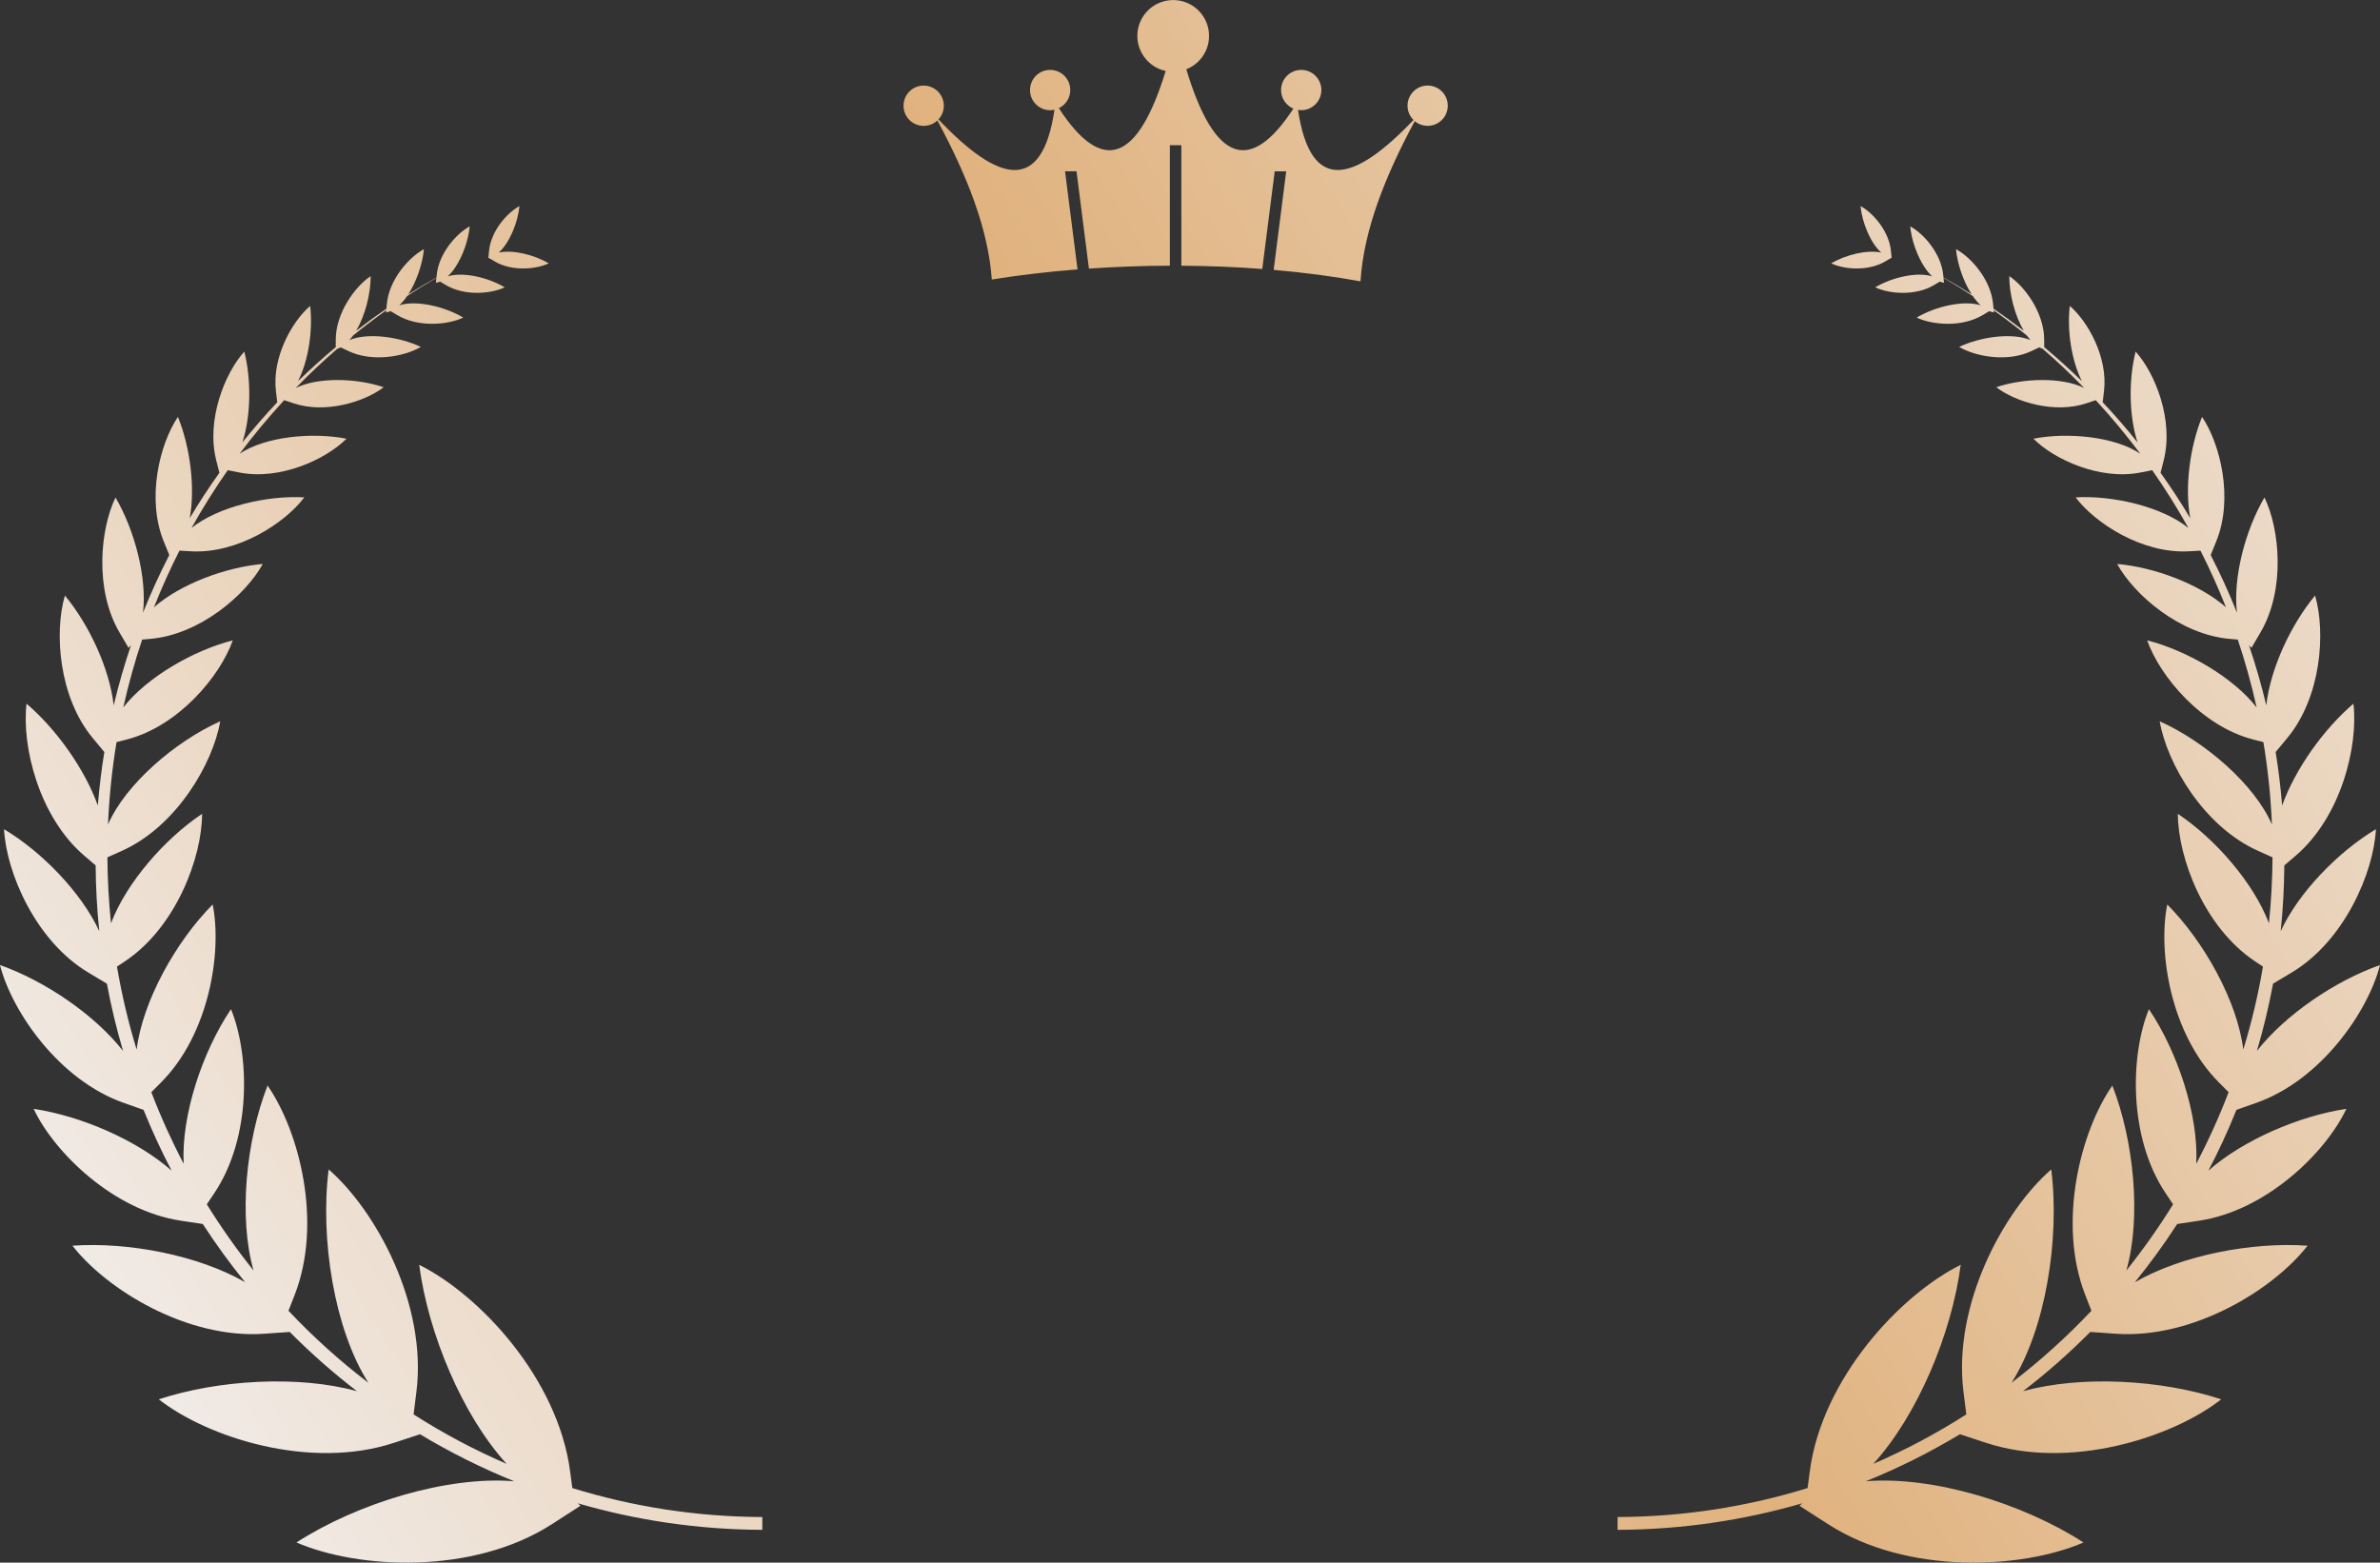 <?xml version="1.0" encoding="UTF-8"?>
<svg id="_圖層_2" data-name="圖層 2" xmlns="http://www.w3.org/2000/svg" xmlns:xlink="http://www.w3.org/1999/xlink" viewBox="0 0 793.87 521.29">
  <rect x="0" y="0" width="793.87" height="521.29" fill="#333333" stroke="none"/>
  <defs>
    <style>
      .cls-1 {
        fill: url(#_未命名漸層_34);
        fill-rule: evenodd;
      }
    </style>
    <linearGradient id="_未命名漸層_34" data-name="未命名漸層 34" x1="4.26" y1="553.62" x2="913.98" y2="-11.41" gradientUnits="userSpaceOnUse">
      <stop offset="0" stop-color="#f4f6fb"/>
      <stop offset=".49" stop-color="#e0b27e"/>
      <stop offset="1" stop-color="#f4f6fb"/>
    </linearGradient>
  </defs>
  <g id="_Layer_1" data-name="#Layer 1">
    <path class="cls-1" d="M162.88,86.1c.07-.01.13-.02.2-.04l1.88,1.12c5.72,3.41,13.79,2.71,18.07.68-4.77-2.85-11.91-4.63-16.67-3.6,3.62-3.24,6.38-10.02,6.91-15.51-4.17,2.25-9.52,8.34-10.15,14.96l-.23,2.38h0ZM312.66,40.15c9.77,18.18,16.96,36.03,18.17,53.1,9.09-1.47,18.71-2.61,28.59-3.38l-4.17-32.73h3.83l4.14,32.46c8.87-.61,17.93-.94,27-.97v-40.19h3.83v40.2c9.08.05,18.13.42,26.99,1.08l4.15-32.57h3.83l-4.18,32.88c10.03.87,19.77,2.14,28.96,3.82,1.09-17.17,8.27-35.14,18.09-53.44,1.16.97,2.67,1.57,4.32,1.57,3.71,0,6.71-3.02,6.71-6.72s-3-6.72-6.71-6.72-6.72,3.01-6.72,6.72c0,1.86.76,3.55,1.99,4.77-19.91,20.9-34.33,24.71-38.51-3.36.35.06.7.09,1.06.09,3.71,0,6.72-3.01,6.72-6.72s-3.01-6.72-6.72-6.72-6.72,3.01-6.72,6.72c0,2.78,1.69,5.17,4.11,6.19-14.31,21.92-26.27,18.15-35.72-13.12,4.44-1.74,7.59-6.06,7.59-11.13,0-6.61-5.35-11.96-11.96-11.96s-11.96,5.35-11.96,11.96c0,5.74,4.05,10.54,9.45,11.69-9.43,30.81-21.36,34.37-35.63,12.42,2.25-1.09,3.81-3.38,3.81-6.05,0-3.71-3.01-6.72-6.72-6.72s-6.71,3.01-6.71,6.72,3.01,6.72,6.71,6.72c.5,0,.99-.05,1.46-.16-4.18,28.25-18.69,24.33-38.71,3.24,1.11-1.2,1.79-2.81,1.79-4.57,0-3.71-3.02-6.72-6.72-6.72s-6.72,3.01-6.72,6.72,3.01,6.72,6.72,6.72c1.78,0,3.39-.69,4.58-1.81h0ZM630.98,86.1h0c-.07-.01-.13-.02-.2-.04l-1.88,1.12c-5.72,3.41-13.79,2.71-18.07.68,4.77-2.85,11.91-4.63,16.67-3.6-3.62-3.24-6.38-10.02-6.91-15.51,4.17,2.25,9.52,8.34,10.15,14.96l.23,2.38h0ZM539.6,510.35h0c21.37-.08,42.03-3.18,61.59-8.86-.33.27-.65.54-.96.82l9.51,6.13c26.45,17.04,64.71,15.01,85.24,6.12-20.32-13.09-50.34-22.27-72.63-20.41,10.93-4.42,21.43-9.68,31.42-15.69l8.69,2.86c27.9,9.18,61.99-1.65,78.45-14.51-19.92-6.55-46.62-8.09-66.11-2.71,7.91-6.09,15.41-12.69,22.43-19.77l8.44.6c25.87,1.83,52.72-14.8,64.03-29.37-18.64-1.32-42.08,3.23-57.6,12.19,5.05-6.21,9.76-12.7,14.13-19.43l7.28-1.09c22.47-3.37,42.24-22.71,49.14-37.32-15.78,2.37-34.39,10.37-46.02,20.61,3.44-6.57,6.57-13.33,9.35-20.27l6.71-2.37c21.42-7.56,37.18-30.3,41.18-45.95-14.92,5.27-31.53,16.51-41.06,28.66,2.17-7.33,3.97-14.81,5.39-22.44l6.23-3.73c17.52-10.47,27.34-33.3,28.08-47.8-12.69,7.59-25.85,21.2-31.77,34.04.76-7.22,1.16-14.55,1.22-21.96l3.78-3.23c15.19-12.98,20.93-36.62,19.27-50.72-9.89,8.45-19.35,21.66-23.78,33.95-.49-6.01-1.22-11.96-2.17-17.83l3.85-4.63c11.41-13.72,12.89-35.39,9.3-47.56-8.12,9.77-14.93,24.45-16.27,36.64-1.62-6.83-3.56-13.54-5.79-20.11.26.32.54.63.83.93l3.02-5.15c8.39-14.31,6.46-34.42,1.33-45.03-6.39,10.91-10.55,26.76-9.17,38.44-2.62-6.57-5.55-12.99-8.77-19.24l1.86-4.55c5.81-14.25,1.39-32.46-4.73-41.53-4.06,9.95-5.84,23.47-3.95,33.77-3.09-5.18-6.4-10.23-9.89-15.13l1.05-4.17c3.38-13.37-2.81-28.98-9.37-36.26-2.35,9.28-2.26,21.4.64,30.29-3.7-4.62-7.58-9.09-11.63-13.39l.45-3.77c1.32-11.18-5.34-23.16-11.42-28.36-.95,8,.52,18.18,4.04,25.1-4.05-3.94-8.24-7.73-12.58-11.36v-2.47c-.01-8.91-6.38-17.7-11.65-21.22,0,5.93,1.83,13.13,4.83,18.22-3.28-2.54-6.64-4.98-10.07-7.34l-.16-1.64c-.77-8.07-7.29-15.49-12.37-18.23.47,4.96,2.45,10.78,5.23,15.07-3.09-1.95-6.22-3.82-9.41-5.62l-.08-.82c-.69-7.19-6.49-13.79-11.01-16.23.43,4.5,2.25,9.8,4.8,13.63l-.21-.11.21.12c.78,1.17,1.62,2.2,2.52,3.03-5.12-1.6-13.51.39-19,3.66,4.64,2.2,13.4,2.96,19.6-.74l1.98-1.18c.45.19.9.33,1.36.4l-.16-1.64c3.31,1.93,6.57,3.95,9.77,6.06.81,1.18,1.69,2.23,2.62,3.09-5.75-1.8-15.18.43-21.34,4.11,5.21,2.47,15.05,3.33,22.02-.83l2.22-1.33c.5.21,1.01.37,1.52.45l-.07-.73c3.77,2.69,7.46,5.49,11.05,8.41.39.54.79,1.05,1.2,1.52-6.1-2.56-16.65-1.09-23.77,2.29,5.45,3.24,16.12,5.2,24.17,1.37l2.57-1.22c.38.21.78.38,1.17.52,4.78,4.14,9.39,8.49,13.8,13.03-7.42-3.66-20.23-3.32-29.32-.25,6.34,4.88,19.43,8.94,30.1,5.35l3.07-1.03c5.25,5.68,10.21,11.64,14.86,17.86-8.42-5.66-24.08-7.28-35.64-5,6.93,6.94,22.19,13.94,35.72,11.27l3.9-.77c4.34,6.2,8.37,12.64,12.08,19.28-8.72-7.04-25-10.93-37.63-10.22,6.58,8.74,22.36,18.85,37.72,18l3.93-.22c3.12,6.14,5.96,12.45,8.51,18.9-8.78-7.73-23.87-13.38-36.3-14.46,5.68,10.34,20.97,23.54,37.49,24.99l2.74.24c2.48,7.37,4.58,14.92,6.29,22.63-7.81-10.01-23.22-18.97-36.52-22.38,4.22,11.97,18.12,28.66,35.41,33.09l3.36.86c1.5,8.99,2.46,18.17,2.85,27.49-5.78-13.37-22.35-27.68-37.43-34.43,2.39,14,14.57,35.06,32.81,43.22l4.82,2.16c-.05,7.42-.45,14.76-1.2,22-5.05-13.38-17.8-28.1-30.38-36.51.01,14.51,8.68,37.8,25.65,49.14l2.74,1.83c-1.61,9.44-3.8,18.68-6.56,27.67-1.98-16.05-13.01-35.97-25.36-48.4-3.19,15.84,1.13,43.16,17.14,59.28l3.32,3.34c-3.14,8.2-6.75,16.17-10.79,23.87.83-16.05-6.16-37.26-15.79-51.57-6.13,14.95-7.06,42.59,5.61,61.45l2.45,3.65c-4.75,7.68-9.96,15.05-15.58,22.07,5.03-17.69,2.52-43.24-4.68-61.68-10.54,15.13-18.46,45.7-9.03,69.87l2.05,5.25c-8.21,8.72-17.12,16.75-26.64,24.02,11.36-17.83,16.15-48.01,13.24-71.16-15.77,13.69-32.93,45.07-29.27,74.22l.94,7.5c-9.84,6.3-20.21,11.83-31.03,16.5,14.78-16.2,26.18-43.52,29.16-66.4-20.04,9.94-46.3,37.84-50.36,69.04l-.71,5.43c-20.06,6.2-41.33,9.58-63.38,9.67v4.29h0ZM254.27,510.35h0c-21.37-.08-42.03-3.18-61.59-8.86.33.27.65.54.96.82l-9.51,6.13c-26.45,17.04-64.71,15.01-85.24,6.12,20.32-13.09,50.34-22.27,72.63-20.41-10.93-4.42-21.43-9.68-31.42-15.69l-8.69,2.86c-27.9,9.18-61.99-1.65-78.45-14.51,19.92-6.55,46.62-8.09,66.11-2.71-7.91-6.09-15.41-12.69-22.43-19.77l-8.44.6c-25.87,1.83-52.72-14.8-64.03-29.37,18.64-1.32,42.08,3.23,57.6,12.19-5.05-6.21-9.76-12.7-14.13-19.43l-7.28-1.09c-22.47-3.37-42.24-22.71-49.14-37.32,15.78,2.37,34.39,10.37,46.02,20.61-3.44-6.57-6.56-13.33-9.35-20.27l-6.71-2.37c-21.42-7.56-37.18-30.3-41.19-45.95,14.92,5.27,31.53,16.51,41.06,28.66-2.17-7.33-3.97-14.81-5.39-22.44l-6.23-3.73c-17.52-10.47-27.34-33.3-28.08-47.8,12.69,7.59,25.85,21.2,31.77,34.04-.76-7.22-1.17-14.55-1.22-21.96l-3.78-3.23c-15.19-12.98-20.93-36.62-19.27-50.72,9.89,8.45,19.35,21.66,23.78,33.95.49-6.01,1.22-11.96,2.17-17.83l-3.85-4.63c-11.41-13.72-12.89-35.39-9.3-47.56,8.12,9.77,14.93,24.45,16.27,36.64,1.62-6.83,3.56-13.54,5.79-20.11-.26.32-.54.63-.83.93l-3.02-5.15c-8.39-14.31-6.46-34.42-1.33-45.03,6.39,10.91,10.55,26.76,9.17,38.44,2.62-6.57,5.55-12.99,8.77-19.24l-1.86-4.55c-5.81-14.25-1.39-32.46,4.73-41.53,4.06,9.95,5.84,23.47,3.95,33.77,3.09-5.18,6.39-10.23,9.89-15.13l-1.06-4.17c-3.38-13.37,2.81-28.98,9.37-36.26,2.35,9.28,2.26,21.4-.64,30.29,3.7-4.62,7.58-9.09,11.63-13.39l-.45-3.77c-1.33-11.18,5.34-23.16,11.42-28.36.95,8-.52,18.18-4.04,25.1,4.05-3.94,8.24-7.73,12.58-11.36v-2.47c.01-8.91,6.38-17.7,11.65-21.22,0,5.93-1.83,13.13-4.83,18.22,3.28-2.54,6.64-4.98,10.07-7.34l.16-1.64c.77-8.07,7.29-15.49,12.37-18.23-.48,4.96-2.45,10.78-5.23,15.07,3.09-1.95,6.22-3.82,9.41-5.62l.08-.82c.69-7.19,6.49-13.79,11.01-16.23-.43,4.5-2.25,9.8-4.8,13.63l.21-.11-.21.12c-.78,1.17-1.62,2.2-2.52,3.03,5.12-1.6,13.51.39,19,3.66-4.64,2.2-13.4,2.96-19.6-.74l-1.98-1.18c-.45.19-.9.33-1.36.4l.16-1.64c-3.31,1.93-6.57,3.95-9.77,6.06-.81,1.18-1.69,2.23-2.62,3.09,5.75-1.8,15.18.43,21.34,4.11-5.21,2.47-15.05,3.33-22.02-.83l-2.22-1.33c-.5.21-1.01.37-1.52.45l.07-.73c-3.77,2.69-7.46,5.49-11.05,8.41-.39.54-.79,1.05-1.2,1.52,6.1-2.56,16.65-1.09,23.77,2.29-5.45,3.24-16.12,5.2-24.17,1.37l-2.57-1.22c-.38.21-.78.38-1.17.52-4.78,4.14-9.39,8.49-13.8,13.03,7.42-3.66,20.23-3.32,29.32-.25-6.34,4.88-19.43,8.94-30.1,5.35l-3.07-1.03c-5.25,5.68-10.21,11.64-14.86,17.86,8.42-5.66,24.08-7.28,35.64-5-6.93,6.94-22.19,13.94-35.72,11.27l-3.9-.77c-4.34,6.2-8.37,12.64-12.08,19.28,8.72-7.04,25-10.93,37.63-10.22-6.58,8.74-22.36,18.85-37.72,18l-3.93-.22c-3.12,6.14-5.96,12.45-8.51,18.9,8.78-7.73,23.87-13.38,36.3-14.46-5.68,10.34-20.96,23.54-37.49,24.99l-2.74.24c-2.48,7.37-4.58,14.92-6.29,22.63,7.81-10.01,23.22-18.97,36.52-22.38-4.22,11.97-18.12,28.66-35.41,33.09l-3.36.86c-1.5,8.99-2.46,18.17-2.85,27.49,5.78-13.37,22.35-27.68,37.43-34.43-2.39,14-14.57,35.06-32.81,43.22l-4.82,2.16c.05,7.42.45,14.76,1.2,22,5.05-13.38,17.8-28.1,30.38-36.51-.01,14.51-8.68,37.8-25.65,49.14l-2.74,1.83c1.61,9.44,3.8,18.68,6.56,27.67,1.98-16.05,13.01-35.97,25.36-48.4,3.19,15.84-1.13,43.16-17.14,59.28l-3.32,3.34c3.14,8.2,6.75,16.17,10.79,23.87-.83-16.05,6.16-37.26,15.78-51.57,6.13,14.95,7.06,42.59-5.61,61.45l-2.45,3.65c4.75,7.68,9.95,15.05,15.58,22.07-5.03-17.69-2.52-43.24,4.68-61.68,10.54,15.13,18.46,45.7,9.03,69.87l-2.05,5.25c8.21,8.72,17.12,16.75,26.64,24.02-11.36-17.83-16.15-48.01-13.24-71.16,15.77,13.69,32.93,45.07,29.27,74.22l-.94,7.5c9.84,6.3,20.21,11.83,31.03,16.5-14.78-16.2-26.18-43.52-29.16-66.4,20.04,9.94,46.3,37.84,50.36,69.04l.71,5.43c20.06,6.2,41.33,9.58,63.38,9.67v4.29Z"/>
  </g>
</svg>